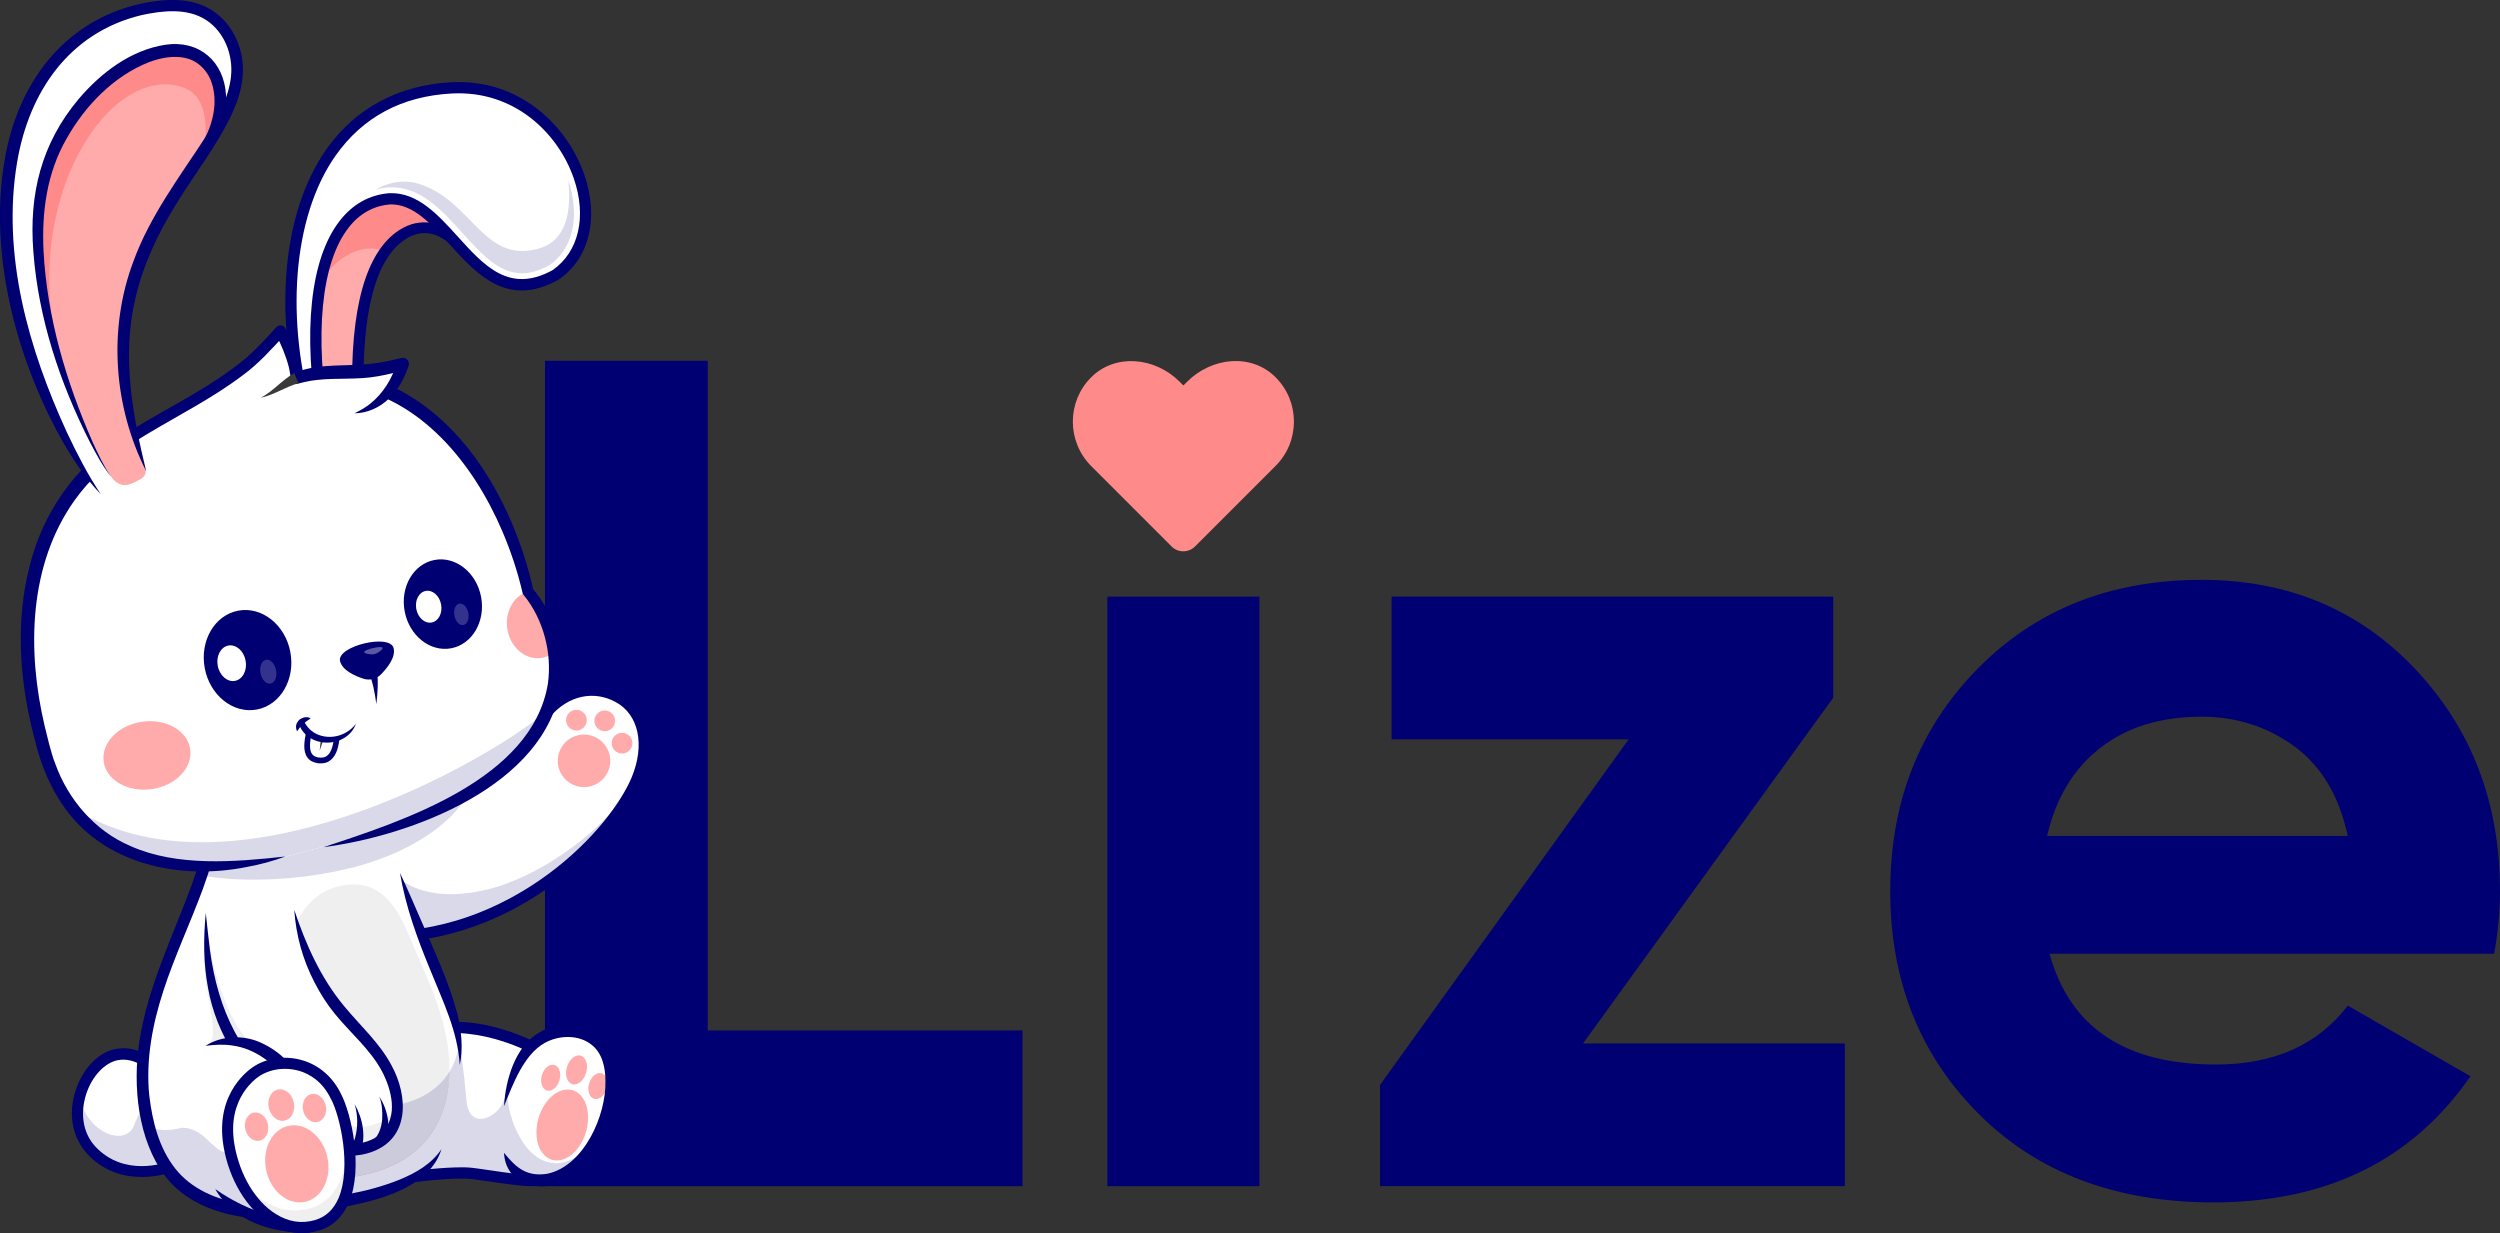 <?xml version="1.0" encoding="utf-8"?>
<!-- Generator: Adobe Illustrator 28.2.0, SVG Export Plug-In . SVG Version: 6.00 Build 0)  -->
<svg version="1.1" id="Laag_1" xmlns="http://www.w3.org/2000/svg" xmlns:xlink="http://www.w3.org/1999/xlink" x="0px" y="0px"
	 viewBox="0 0 1446.9 713.7" style="enable-background:new 0 0 1446.9 713.7;" xml:space="preserve">
<rect x="0" y="0" width="1446.9" height="713.7" fill="#333333" stroke="none"/>
<style type="text/css">
	.st0{fill:#000072;}
	.st1{fill:#C97043;}
	.st2{fill:#FFFFFF;}
	.st3{opacity:0.15;}
	.st4{fill:#FFABAB;}
	.st5{fill:#777782;}
	.st6{opacity:0.3;}
	.st7{fill:#B25B36;}
	.st8{fill:#EFEFEF;}
	.st9{fill:#E0B299;}
	.st10{fill:#F9D3B7;}
	.st11{fill:#FF8A8A;}
	.st12{fill:#3A3A3A;}
	.st13{opacity:0.35;}
	.st14{opacity:0.2;}
</style>
<g>
	<path class="st0" d="M409.6,596.4h182.2v90.1H315.4V208.8h94.2V596.4z"/>
	<path class="st0" d="M640.9,686.5V345.3h88v341.2H640.9z"/>
	<path class="st0" d="M916.2,603.9h151.5v82.6H798.7v-58.6l143.9-200H805.4v-82.6H1061v58.5L916.2,603.9z"/>
	<path class="st0" d="M1186.2,552c11.8,42.8,43.9,64.1,96.2,64.1c33.7,0,59.1-11.4,76.4-34.1l71,40.9c-33.7,48.7-83.3,73-148.8,73
		c-56.4,0-101.7-17.1-135.8-51.2s-51.2-77.1-51.2-129c0-51.4,16.8-94.3,50.5-128.6c33.7-34.3,76.9-51.5,129.7-51.5
		c50,0,91.3,17.3,123.9,51.9c32.5,34.6,48.8,77.3,48.8,128.3c0,11.4-1.1,23.4-3.4,36.2H1186.2z M1184.8,483.8h174
		c-5-23.2-15.4-40.5-31-51.9c-15.7-11.4-33.6-17.1-53.6-17.1c-23.7,0-43.2,6-58.7,18.1C1200,445,1189.8,462,1184.8,483.8z"/>
</g>
<g>
	<g>
		<g>
			<path class="st1" d="M195.8,478.6c92.9-11.5,106.9-52.5,120.6-66.4c12.1-14.2,28.6-15.6,41.3-8.7c13.7,7.5,19.8,25.9,10.7,47.7
				c-13.5,32.7-70.9,91.2-147.2,91.1L195.8,478.6z"/>
		</g>
		<g>
			<path class="st2" d="M370.9,444.2c-0.6,2.3-1.4,4.6-2.4,6.9c-12.6,30.6-63.9,84-133.2,90.5c-4.6,0.4-9.3,0.7-14,0.7l-25.5-63.7
				c92.9-11.5,106.9-52.5,120.6-66.4c12.1-14.2,28.6-15.6,41.4-8.7C370,410.1,376.1,425.5,370.9,444.2z"/>
		</g>
		<g class="st3">
			<path class="st0" d="M370.9,444.2c-0.6,2.3-1.4,4.6-2.4,6.9c-12.6,30.6-63.9,84-133.2,90.5c-2.1-15.1-4.2-32-3.9-32.5
				c0.6-1,14,14.5,50.7,5.7C314.8,506.9,358,475.6,370.9,444.2z"/>
		</g>
		<g>
			<path class="st0" d="M221.4,545.5c-1.8,0-3.3-1.4-3.3-3.2c0-1.8,1.4-3.2,3.2-3.2c0,0,0.1,0,0.1,0c41.7,0,74.8-17.8,95.2-32.7
				c27.1-19.8,43.3-42.8,49-56.5c7.8-18.8,4.1-36.4-9.3-43.6c-12.6-6.9-27.3-3.7-37.4,8c0,0.1-0.1,0.1-0.1,0.2
				c-2.1,2.1-4.3,5.1-6.8,8.5c-13.7,18.4-36.6,49.1-115.6,58.9c-1.8,0.2-3.4-1-3.6-2.8s1-3.4,2.8-3.6c76.3-9.5,98.2-38.8,111.3-56.4
				c2.6-3.6,4.9-6.6,7.3-9.1c12.1-14.1,29.9-17.8,45.3-9.4c16.4,8.9,21.3,29.7,12.2,51.8C358.1,484.9,300.3,545.5,221.4,545.5z"/>
		</g>
		<g>
			<g>
				
					<ellipse transform="matrix(0.823 -0.568 0.568 0.823 -190.31 269.878)" class="st4" cx="338" cy="440.4" rx="15.2" ry="15.2"/>
			</g>
			<g>
				
					<ellipse transform="matrix(3.978173e-02 -0.999 0.999 3.978173e-02 -83.882 772.751)" class="st4" cx="360.1" cy="430" rx="6" ry="6"/>
			</g>
			<g>
				<circle class="st4" cx="333.6" cy="416.8" r="6"/>
			</g>
			<g>
				<circle class="st4" cx="350" cy="417.2" r="6"/>
			</g>
		</g>
		<g>
			<path class="st5" d="M309.6,683.1c-7.1,0.8-32.3-4-38.8-4.3c-9.6-0.5-28.2,1.1-48.2,4.5c0,0,22.6-77.8,22.6-86.8
				c37.5-9,73.8,15.5,73.8,15.5S319.4,682,309.6,683.1z"/>
		</g>
		<g>
			<path class="st2" d="M317.7,650.6c-1.2,16.4-3.6,32-8.1,32.5c-7.1,0.8-32.3-4-38.8-4.3c-9.6-0.5-28.2,1.1-48.2,4.5
				c0,0,22.6-77.8,22.6-86.8c6.6-1.6,13.1-2.1,19.4-2C294.3,595.4,319,612,319,612S319.1,631.9,317.7,650.6z"/>
		</g>
		<g class="st3">
			<path class="st0" d="M317.7,650.6c-1.2,16.4-3.6,32-8.1,32.5c-7.1,0.8-32.3-4-38.8-4.3c-9.6-0.5-28.2,1.1-48.2,4.5
				c0,0,22.6-77.8,22.6-86.8c6.6-1.6,13.1-2.1,19.4-2c1.5,8.5,3.7,23.5,5.4,42.6c1.6,18.4,20.1,9.3,22.5-2.7
				c2.5-12.5,8.7-16.1,8.7-16.1S309.8,634.7,317.7,650.6z"/>
		</g>
		<g>
			<path class="st0" d="M222.6,686.6c-0.9,0-1.8-0.4-2.4-1.1c-0.7-0.8-1-2-0.7-3c9-31.1,22.5-79.6,22.4-85.9c0-1.5,1-2.8,2.5-3.2
				c38.4-9.2,74.9,14.9,76.4,16c0.9,0.6,1.4,1.6,1.4,2.7c0,0.2,0.1,17.8-1.1,35.3c-2.2,33.3-6.7,38.4-11.2,39l0,0
				c-4.9,0.6-16.5-1.1-26.7-2.6c-5.3-0.8-10.4-1.5-12.6-1.6c-10-0.5-28.6,1.3-47.5,4.4C223,686.6,222.8,686.6,222.6,686.6z
				 M267.1,675.6c1.4,0,2.7,0,3.9,0.1c2.5,0.1,7.5,0.9,13.2,1.7c8.7,1.3,20.5,3,24.8,2.6c0.8-0.7,4.2-5.7,5.9-35.1
				c0.8-13.4,0.9-26.4,0.9-31c-6.8-4.1-36.8-20.9-67.6-14.7c-2.1,13.9-16.2,63.3-21,80.2C242.5,677,257.3,675.6,267.1,675.6z"/>
		</g>
		<g>
			<path class="st5" d="M291.7,667.2c3.6,8.9,9.6,17.3,24.8,15.7c22.1-2.3,41.6-38.5,36.5-66.6c-3.8-20.8-27.6-25.4-43.2-13.2
				c-7.3,5.8-14.3,19.2-18.1,37V667.2z"/>
		</g>
		<g>
			<path class="st2" d="M346.5,656.2c-7,14.4-18.1,25.5-30.1,26.7c-15.2,1.6-21.2-6.9-24.8-15.7v-27c0.2-0.9,0.4-1.8,0.6-2.7l0,0
				c3.9-16.4,10.5-28.8,17.5-34.3c15.6-12.2,39.4-7.6,43.2,13.2C355.3,629.3,352.4,643.9,346.5,656.2z"/>
		</g>
		<g class="st6">
			<path class="st2" d="M353.7,629.1c-0.1-2.1-0.4-4.2-0.7-6.3c-3.8-20.8-27.6-25.4-43.2-13.2c-7,5.5-14.2,14.1-18.1,30.5
				c0.2-0.9,0.4-1.8,0.6-2.7l0,0c3.9-16.4,10.5-28.8,17.5-34.3c15.6-12.2,39.4-7.6,43.2,13.2C353.7,620.5,353.9,624.8,353.7,629.1z"
				/>
		</g>
		<g class="st3">
			<path class="st0" d="M346.5,656.2c-7,14.4-18.1,25.5-30.1,26.7c-15.2,1.6-21.2-6.9-24.8-15.7v-27c0.2-0.9,0.4-1.8,0.6-2.7
				l1.7-4.5c-1.3,6.8,6.7,39.2,27.2,40.2C330.9,673.7,339.7,665.8,346.5,656.2z"/>
		</g>
		<g>
			
				<ellipse transform="matrix(0.284 -0.959 0.959 0.284 -391.687 778.163)" class="st4" cx="325.4" cy="651.4" rx="21" ry="14.3"/>
		</g>
		<g>
			
				<ellipse transform="matrix(0.284 -0.959 0.959 0.284 -355.345 781.783)" class="st4" cx="346" cy="628.9" rx="7.7" ry="5.3"/>
		</g>
		<g>
			
				<ellipse transform="matrix(0.284 -0.959 0.959 0.284 -370.297 752.049)" class="st4" cx="318.6" cy="624.1" rx="7.7" ry="5.3"/>
		</g>
		<g>
			
				<ellipse transform="matrix(0.284 -0.959 0.959 0.284 -355.271 763.191)" class="st4" cx="333.6" cy="619.6" rx="8.6" ry="5.8"/>
		</g>
		<g>
			<path class="st2" d="M46,634.7c-2.7,10.4-1.3,22.1,6.7,30.8c18.4,19.9,45.1,9.9,45.1,9.9l15.6-41.9c-4.9,1.4-10.5-4.1-17-10.1
				c-8-7.3-17.5-15.4-28.9-13.1C57.6,612.2,49.1,622.6,46,634.7z"/>
		</g>
		<g class="st6">
			<path class="st2" d="M80.4,620.8c-7.4-8.6-23.1,1-21.3,7.1c1.2,4,6.7-1,14.8-2.2C78.9,624.8,82.2,622.8,80.4,620.8z"/>
		</g>
		<g class="st3">
			<path class="st0" d="M46,634.7c-2.7,10.4-1.3,22.1,6.7,30.8c18.4,19.9,45.1,9.9,45.1,9.9l15.6-41.9c-4.9,1.4-10.5-4.1-17-10.1
				c-4.1,2.5-13.2,13.5-18.8,27.9C72.7,664.1,50.1,655.8,46,634.7z"/>
		</g>
		<g>
			<path class="st0" d="M82,681.2c-9.6,0-21.7-2.7-31.6-13.5c-8.6-9.4-11.1-23.1-6.6-36.7c4.1-12.6,13.2-22,23.1-23.9
				c13.6-2.6,24.2,7.1,32.8,14.9c4.9,4.5,10,9.2,12.9,8.4c1.7-0.5,3.5,0.5,4,2.3c0.5,1.7-0.5,3.5-2.3,4c-6.3,1.7-12.2-3.6-19-9.8
				c-7.9-7.2-16.8-15.3-27.2-13.3c-7.5,1.5-14.9,9.3-18.2,19.6c-3.7,11.4-1.8,22.7,5.2,30.3c16.7,18,40.6,9.4,41.6,9
				c1.7-0.6,3.5,0.2,4.2,1.9c0.6,1.7-0.2,3.5-1.9,4.2C98.4,678.6,91.3,681.2,82,681.2z"/>
		</g>
		<g>
			<path class="st0" d="M291.7,667.2c7.2,9,13.5,14,25.2,12.1c21.1-4.6,34-33.7,33.5-53.7c0-7.7-1.8-16.2-8.1-21
				c-7.4-5.9-18.9-5.6-27.2-0.9c-12.1,6.9-18.2,23.8-23.4,36.5c0.9-15.1,6.3-34.2,20-42.4c10.5-6.5,25.1-6.9,35,1.1
				c8.1,6.3,10.5,16.8,10.4,26.5c-0.1,21.2-11.7,49.4-31.9,58.8C310.7,690.4,292.6,684.9,291.7,667.2L291.7,667.2z"/>
		</g>
		<g>
			<path class="st7" d="M159.5,699.3c-8.2,1-13.8,1.9-19.1,1c-17.3-2.9-30.4-9-39.8-19.3c-8.9-9.8-14.4-23.4-16.9-41.6
				c-0.1-0.4-0.1-0.7-0.1-1.1c2.1,6.1,4.7,11,8,12.6c3.8,1.8,7.8,2.8,13.2,1.8C113.9,651.1,145.4,684,159.5,699.3z"/>
		</g>
		<g>
			<path class="st2" d="M266.1,616.4c0,0-1.2,13-4.2,26.7c-3.2,14.5-6.3,21.9-6.3,21.9c-12.6,27.7-68.4,32.1-86.7,33.4
				c-13.8,1-21.3,3.1-28.5,2c-29.6-4.9-46.7-19.5-54.2-48.3c-1-3.9-1.9-8.1-2.5-12.6c-7.4-49.4,20.9-96.2,32.8-132.8
				c2.8-8.6,4.7-16.6,5-23.9c2.1-44.2,93.8-25.9,106.3-3.6l1.9,14.1l1.6,12c13.3,44,31.3,72.9,34.4,98.8
				C266.3,608.2,266.5,612.3,266.1,616.4z"/>
		</g>
		<g>
			<path class="st8" d="M120.1,604.9c9.5-5-6.1-37.6-1.2-63.8c2.9-15.2,59.6,80.3,59.6,80.3"/>
		</g>
		<g class="st3">
			<path class="st0" d="M274.4,454.3c-12.2,7.5-28.3,14.4-50.9,19.6c-22-19.6-100.1-32-102,8.8c-0.4,7.3-2.3,15.3-5,23.9
				c18.4,3.7,53.5,4.1,86.6-4.3l0.1,0.1c5-1.3,9.9-2.8,14.6-4.5c4.1-1.4,8.1-3,12-4.7l0-0.1C249.2,484.4,265.3,471.9,274.4,454.3z"
				/>
		</g>
		<g class="st3">
			<path class="st0" d="M266.1,616.4c0,0-1.2,13-4.2,26.7c-3.2,14.5-6.3,21.9-6.3,21.9c-12.6,27.7-68.4,32.1-86.7,33.4
				c-13.8,1-21.3,3.1-28.5,2c-29.6-4.9-46.7-19.5-54.2-48.3c4.9,2.1,10.9,2.7,18.6,0.7c11-2.8,42.1-43.3,79.4-21.4
				c29.4,17.3,76.3,10.9,81.6-27.4C266.3,608.2,266.5,612.3,266.1,616.4z"/>
		</g>
		<g>
			<path class="st9" d="M260.1,620.3c-0.1,4.5-0.5,9.1-1.4,13.7c-12.8,63.8-98.9,47.8-109.9,44c-11.9-4.1-11.9-24.7-7.3-48.5
				c12.5-5.4,27.1-7.3,42.8,1.9C208.9,645.8,245.6,643.7,260.1,620.3z"/>
		</g>
		<g>
			<path class="st8" d="M240.2,549.5c7,17.3,25.2,51.2,18.5,84.4c-12.8,63.8-98.9,47.8-109.9,44C117.7,667.2,168,543.8,168,543.8
				s5.3-26.5,29.7-31.2C222.8,507.6,231.9,529.2,240.2,549.5z"/>
		</g>
		<g class="st3">
			<path class="st0" d="M260.1,620.3c-0.1,4.5-0.5,9.1-1.4,13.7c-12.8,63.8-98.9,47.8-109.9,44c-11.9-4.1-11.9-24.7-7.3-48.5
				c12.5-5.4,27.1-7.3,42.8,1.9C208.9,645.8,245.6,643.7,260.1,620.3z"/>
		</g>
		<g>
			<path class="st0" d="M227.9,479.1c-3.7-3.8-8.2-6-12.9-8.2c-18.5-8.2-39.2-12.8-59.5-11.2c-14,1.1-29.8,7.1-30.4,23.2
				c-0.6,11-4,21.4-7.7,31.6c-7.3,19.8-16.3,38.8-22.8,58.8c-6.4,19.6-10.3,40.3-8.2,60.8c1.8,15,5.6,30.3,15,42.2
				c9.4,11.9,23.7,17.9,38.6,20.4c4.9,1,9.6,0.2,14.6-0.4c5.2-0.6,10.6-1.2,15.9-1.5c20.6-1.4,41.4-4.3,60.6-12
				c9.5-3.9,18.5-9,24.4-17.7c-6.5,21.1-33.5,28.8-52.8,32.7c-15.7,3.3-31.4,3.8-47.2,5.9c-5.1,0.6-10.6,1.3-15.8,0.5
				c-16.4-2.6-33.6-9.6-44-23.4c-16.1-21.1-19-52.8-15-78.3c4.9-31.6,19.3-60.6,30.2-90.2c3.5-9.8,6.5-19.7,7-29.6
				c0.1-2.9,0.6-5.9,1.6-8.8c4.9-14.6,21.3-20.3,35.2-21.4C175,450.2,220,457.9,227.9,479.1L227.9,479.1z"/>
		</g>
		<g>
			<path class="st0" d="M266.1,616.4c-1.2-19.8-9.9-37.1-17.1-55.1c-7.5-18.1-14.3-36.7-17.5-56.1c4.2,8.9,8,17.9,11.9,26.8
				c7.8,18,16.2,35.7,21.3,54.8C267,596.4,268.2,606.6,266.1,616.4L266.1,616.4z"/>
		</g>
		<g>
			<path class="st10" d="M183.3,668C183.3,668,183.3,668,183.3,668C183.3,668,183.3,668,183.3,668z"/>
		</g>
		<g>
			<path class="st2" d="M229.9,640.7c0.1,20-18.4,25.9-30,24.5c-17.8-2.2-19.2-16.5-30.9-25c-45.1-33.4-50-74.2-50-111.7l51.3-1.9
				c4.2,21,12.2,42,28.4,60.8c10.8,12.5,29.4,28,31.1,50.9C229.9,639.1,229.9,640,229.9,640.7z"/>
		</g>
		<g>
			<path class="st8" d="M229.9,640.7c0.1,20-18.4,25.9-30,24.5c-17.8-2.2-19.2-16.5-30.9-25c-45.1-33.4-50-74.2-50-111.7
				c0,0,1.7,36.6,18.1,65c9.8,17,42.9,40.4,50.2,49.5C196.4,654.2,219.1,657,229.9,640.7z"/>
		</g>
		<g>
			<path class="st0" d="M170.3,526.6c6.7,20.1,15.4,39.6,29.1,56c9.1,11,20.3,21,27.2,34c9.7,17.8,10.7,42.3-11.7,50.2
				c-7.6,2.7-16,2.8-23.5-0.2c-7.4-2.8-12.5-9.8-16.8-15.7c-2.1-2.8-4.3-5.2-6.7-7.2l-4.3-3.3c-22-16.7-38.4-41.2-43.2-68.6
				c-2.7-14.3-2.7-28.9-1.3-43.4c0.7,6.4,1.6,15.1,2.4,21.4c4.7,35.3,18.1,62.9,46.5,85c0,0,4.3,3.3,4.3,3.3c3.2,2.5,5.7,5.5,8,8.4
				c6.4,8.9,11.3,15.3,23,15.5c6.4,0.1,13-2,17.5-6.2c9.9-9.5,5.9-25.3,0.1-36.1c-6.7-12.4-18-21.8-26.9-32.7
				c-4.7-5.7-8.7-12-12-18.5C175.2,555.5,171.3,541.1,170.3,526.6L170.3,526.6z"/>
		</g>
		<g>
			<path class="st0" d="M219.5,634.7c5.1,7.5,7.3,19.1,3.1,27.6c0,0-5.4-3.5-5.4-3.5c2.5-3,3.7-7.1,4-11.1
				C221.4,643.4,221.2,638.8,219.5,634.7L219.5,634.7z"/>
		</g>
		<g>
			<path class="st0" d="M205.2,639c4.7,8,6.9,19.1,3.3,28c0,0-5.6-3.2-5.6-3.2c1.1-1.4,2-3.3,2.6-5.2
				C207.2,652.3,207.2,645.2,205.2,639L205.2,639z"/>
		</g>
		<g>
			<g>
				<path class="st2" d="M178,710.4c-2.9,0.4-34.7-0.9-53.4-22.2c0,0-16-14.8-19.7-35.4c-6.1-33.5,14.2-47.5,14.2-47.5
					c34.4-12.3,53.9,23.4,53.9,23.4s0.6,5.8,1.4,14.3C176.4,666.4,180.1,710.2,178,710.4z"/>
			</g>
			<g class="st3">
				<path class="st0" d="M178,710.4c-2.9,0.4-34.7-0.9-53.4-22.2c0,0-16-14.8-19.7-35.4c0,0,6.8-1.3,15,6.7
					c6.5,6.3,12.4,11.9,16.3,2.6c3.9-9.3,3.1-14.5,7.8-22.6c1.8-3.2,15.1-0.6,30.3,3.6C176.4,666.4,180.1,710.2,178,710.4z"/>
			</g>
			<g>
				<path class="st0" d="M124.6,688.2c9.7,6.8,19.7,11.6,30.8,15c6.7,2,13.7,3.7,20.7,4c0.3,0,1.2,0,1.5,0c-0.9,0.1-2.1,0.9-2.4,1.8
					c0.3-2.9,0.1-6.4,0-9.6c-1.1-23.4-3.4-47-5.6-70.4c0,0,0.4,1.2,0.4,1.2c-0.6-0.9-1.4-2-2.2-3c-8.2-10.8-19.4-20.2-33.3-22.1
					c-5.1-0.8-10.4-0.5-15.6,0.2c9.5-6.1,22.4-6.5,32.6-1.6c10.4,4.8,18.9,13.3,24.1,23.4c1.9,12,2.3,24.4,3.6,36.5
					c1.1,14.9,2.7,29.6,2.5,44.6c-0.1,1.1-0.2,2.3-0.7,3.4c-0.5,1-1.6,1.8-2.7,1.9c0,0-0.1,0-0.1,0l-0.5,0
					C157.8,713.7,134.8,706.7,124.6,688.2L124.6,688.2z"/>
			</g>
			<g>
				<g>
					<path class="st2" d="M183.3,709.2c29.3-8.7,18.3-61.1,11.1-74.6c-9.5-20-31.6-23.3-45.2-15.1c-5.5,3.3-21.3,16.6-16.7,43.5
						C137.3,691.4,158.6,716.4,183.3,709.2z"/>
				</g>
				<g class="st6">
					<path class="st2" d="M199.9,650.9c-1.2-4.1-2.5-7.4-3.7-9.7c-9.5-20-31.6-23.3-45.2-15.1c-5.5,3.3-21.3,16.6-16.7,43.5
						c0.2,1,0.4,2,0.6,2.9c-1-3.1-1.7-6.2-2.3-9.5c-4.6-26.9,11.2-40.2,16.7-43.5c13.6-8.2,35.7-4.9,45.2,15.1
						C196.3,638,198.3,643.9,199.9,650.9z"/>
				</g>
				<g>
					<path class="st8" d="M183.4,709.2c-20.2,5.9-38.2-9.9-46.7-31.4c10,16.8,26.2,26.8,43.8,21.2c17.7-5.7,21.9-27.5,19.6-47.7
						C204.6,672.2,205.1,702.7,183.4,709.2z"/>
				</g>
				<g>
					<path class="st0" d="M174.8,713.7c-6.4,0-12.7-1.9-18.6-5.6c-13.3-8.3-23.6-25.4-26.8-44.5c-5.4-31.7,15.8-45.4,18.2-46.8
						c7.9-4.8,18.2-5.9,27.6-3.1c9.7,2.9,17.6,9.9,22.2,19.5c6,11.4,12.9,42.9,4.6,62.6c-3.6,8.5-9.5,14.1-17.7,16.5c0,0,0,0,0,0
						C181.1,713.2,177.9,713.7,174.8,713.7z M183.3,709.2L183.3,709.2L183.3,709.2z M164.8,618.6c-5,0-9.8,1.3-13.9,3.7
						c-2,1.2-19.9,12.8-15.2,40.2c3,17.4,12.1,32.8,23.9,40.1c7.3,4.6,15,5.8,22.8,3.5c6.3-1.9,10.7-6.1,13.6-12.8
						c7.4-17.6,1-47-4.4-57.2c0,0,0-0.1-0.1-0.1c-4.9-10.3-12.6-14.5-18.2-16.2C170.5,619,167.7,618.6,164.8,618.6z"/>
				</g>
				<g>
					
						<ellipse transform="matrix(0.977 -0.214 0.214 0.977 -140.272 52.461)" class="st4" cx="171.9" cy="673.4" rx="18.1" ry="22.5"/>
				</g>
				<g>
					
						<ellipse transform="matrix(0.977 -0.214 0.214 0.977 -133.114 53.897)" class="st4" cx="182.1" cy="641.1" rx="6.7" ry="8.3"/>
				</g>
				<g>
					
						<ellipse transform="matrix(0.977 -0.214 0.214 0.977 -136.198 46.976)" class="st4" cx="148.6" cy="651.9" rx="6.7" ry="8.3"/>
				</g>
				<g>
					
						<ellipse transform="matrix(0.977 -0.214 0.214 0.977 -133.194 49.733)" class="st4" cx="162.9" cy="639.4" rx="7.4" ry="9.2"/>
				</g>
			</g>
		</g>
	</g>
	<g>
		<g>
			<g>
				<path class="st4" d="M312.5,94.4l-49.4,45.4c0,0-13.3-14.9-30.2-3.9c-31.4,20.4-25.1,94.4-25.6,98.9s-22.1,17.3-26,2.4
					c-15-57.3,3.8-104.6,21-125.9S312.5,94.4,312.5,94.4z"/>
			</g>
			<g>
				<path class="st4" d="M181.3,237.2c3.9,14.8,25.5,2,26-2.4c0.4-3.9-4.4-61.2,15.5-89c2.8-4,6.2-7.3,10.1-9.9
					c16.9-11,30.2,3.9,30.2,3.9l49.4-45.4c0,0-93-4.4-110.2,16.9c-11.5,14.3-23.7,40.1-26.1,72.8C175,200.3,176.3,218.2,181.3,237.2
					z"/>
			</g>
			<g>
				<path class="st11" d="M176.2,184.1c0.4-1.2,0.9-2.5,1.4-4c11.1-32.9,33.5-40.4,45.1-34.4c2.8-4,6.2-7.3,10.1-9.9
					c16.9-11,30.2,3.9,30.2,3.9l49.4-45.4c0,0-93-4.4-110.2,16.9C190.8,125.6,178.6,151.4,176.2,184.1z"/>
			</g>
			<g>
				<path class="st0" d="M190.1,247.4c-6.1,0-10.4-3.4-11.9-9.4c-6.8-26-7.3-52.9-1.6-78c4.5-19.6,13-38.1,23.2-50.8
					c7.7-9.6,29.2-15.5,63.9-17.7c25.3-1.6,48.8-0.5,49-0.5c1.3,0.1,2.4,0.9,2.9,2.1c0.4,1.2,0.1,2.6-0.9,3.5l-49.4,45.4
					c-0.6,0.6-1.5,0.9-2.3,0.8c-0.9,0-1.7-0.4-2.2-1.1c-0.5-0.5-11.7-12.6-26.1-3.3c-17.3,11.2-25.5,42.1-24.2,91.7
					c0.1,2.9,0.1,4.1,0,4.9c-0.5,5-10.9,11.6-19.1,12.2C190.9,247.4,190.5,247.4,190.1,247.4z M293.4,97.2
					c-31.1,0-77.9,2.9-88.6,16.2c-14.8,18.3-35.7,64.8-20.4,123.1c0.8,2.9,2.3,4.3,4.9,4.5c6,0.5,13.6-4.7,14.7-6.7
					c0-0.6,0-2.2-0.1-3.8c-1.4-52,7.8-84.7,27.1-97.3c13.3-8.6,25.6-3.2,32,2.2l41.4-38C301.1,97.2,297.4,97.2,293.4,97.2z"/>
			</g>
			<g>
				<path class="st2" d="M179,244.9c-25.8-85.6-7.2-189.4,82.3-194.1c66-3.5,100.5,80.3,60.2,108.2c-46.9,26.1-60.7-45-96-44
					c-36.5,2.9-51.1,54.7-38.2,131.2L179,244.9z"/>
			</g>
			<g class="st3">
				<path class="st0" d="M217.5,109.7c2.4-0.6,5-1.1,7.6-1.3l0.2,0l0.2,0c17.8-0.5,30.1,13.1,42,26.3c13.1,14.4,24.3,26.9,41.2,22.6
					c3-0.8,6.2-2.1,9.4-3.9c16.3-11.6,16.3-32.9,10.8-49c2.5,23.6-4.3,36.1-17.5,39.6c-31.9,8.5-38.3-28.3-69.3-37.7
					C228.8,102.3,217.5,109.7,217.5,109.7z"/>
			</g>
			<g>
				<path class="st0" d="M184.2,246.7c-9.2-54.7-4.7-97,12.5-119c7.5-9.6,17.2-15,28.7-15.9c0.1,0,0.1,0,0.2,0
					c16.2-0.5,28,12.6,39.4,25.2c15.4,17,29.9,33.1,54.9,19.3c15.1-10.6,19.8-30.9,12.2-53c-8.9-25.9-34.1-51.1-70.5-49.2
					c-29,1.5-51.7,13.7-67.4,36c-24.9,35.4-29.6,95.8-12,153.9l-6.2,1.9c-8.6-28.4-12.2-58-10.4-85.6c1.9-29.4,10-54.9,23.3-73.9
					c16.7-23.7,41.7-37.2,72.3-38.8c39.8-2.1,67.3,25.4,77,53.6c8.6,25.1,2.9,48.3-14.7,60.5c-0.1,0.1-0.2,0.1-0.3,0.2
					c-29.6,16.5-47.3-3.2-63-20.5c-10.9-12-21.1-23.4-34.4-23.1c-9.6,0.8-17.7,5.3-24,13.4c-15.9,20.3-20,61.9-11.2,114L184.2,246.7
					z"/>
			</g>
		</g>
		<g>
			<path class="st2" d="M213.5,483c70.8-17.8,101-55.5,106.4-81.8c5.8-28.4-7.6-51.4-14.4-58.9c-10.1-46.4-44.9-115.4-108.4-123.2
				c-15.4-2.5-91.1,11.2-123.5,36.9c-51.4,31-69.9,95.9-49.7,171.7c13.5,58,60.6,86.6,141.3,68"/>
		</g>
		<g>
			<path class="st2" d="M23.9,427.8c13.5,58,60.6,86.6,141.3,68l48.3-12.8c70.8-17.8,101-55.5,106.4-81.8c1.7-8.5,1.8-16.5,0.8-23.7
				c-2.3-17-10.4-29.9-15.2-35.2c0,0,0,0,0,0c-10.1-46.4-44.9-115.4-108.4-123.2c-15.4-2.5-91.1,11.2-123.5,36.9
				C22.2,287,3.7,351.9,23.9,427.8z"/>
		</g>
		<g>
			<path class="st2" d="M23.9,427.8c3.6,15.2,9.4,28.4,17.6,39.3c23,30.5,64.2,42.5,123.8,28.7l48.3-12.8
				c62.3-15.7,93.2-46.8,103.3-71.9c1.4-3.4,2.4-6.7,3-9.9c1.7-8.5,1.8-16.5,0.8-23.7c-2.3-17-10.4-29.9-15.2-35.2c0,0,0,0,0,0
				c-10.1-46.4-44.9-115.4-108.4-123.2c-15.4-2.5-91.1,11.2-123.5,36.9C22.2,287,3.7,351.9,23.9,427.8z"/>
		</g>
		<g class="st3">
			<path class="st0" d="M41.5,467.1c23,30.5,64.2,42.5,123.8,28.7l48.3-12.8c62.3-15.7,93.2-46.8,103.3-71.9c0,0,0,0,0,0
				C284,439.9,132.8,526.5,41.5,467.1z"/>
		</g>
		<g>
			<path class="st4" d="M293.6,363.8c1.5,10.7,10.4,18.4,19.7,17c2.8-0.4,5.3-1.6,7.4-3.3c-2.3-17-10.4-29.9-15.2-35.2
				C297.4,344.8,292.1,353.9,293.6,363.8z"/>
		</g>
		<g>
			<path class="st0" d="M187.2,490.3c46.4-15.2,120.8-39.4,129.9-94.6c2.5-17.8-2.6-37.3-14-51.3c-0.4-0.4-0.6-0.9-0.7-1.4
				c-2.8-12.2-6.8-24.1-11.7-35.6c-16.6-38.9-47.3-77.4-91.3-84c-2.9-0.4-5.8-0.8-8.8-0.6c-15.5,0.8-30.9,4-46.1,7.6
				c-23.9,6.3-48.4,13.8-68.3,28.7c-12.9,7.8-24.2,18.1-33,30.4C16.5,327,15.6,376.6,25.8,420c1.6,6.4,3.7,15.8,6.1,21.8
				c7.5,21,23,39.1,43.7,47.9c13.7,6.1,28.8,8.3,43.8,8.7c15.1,0.4,30.4-1,45.8-2.7c-7.3,2.7-14.8,4.7-22.5,6.1
				c-38.9,7.8-83.5-1.6-106.6-36.2c-6.8-9.9-11.5-21.1-14.7-32.6c0,0-2.9-11.3-2.9-11.3c-7.3-30.5-9.3-62.8-1.5-93.5
				c7.5-30.9,26.8-59.4,54.5-75.6c8.2-6.6,22.5-13.9,34.1-18.3c27.2-10.2,55.6-17.5,84.7-19.4c10-0.2,20,2.3,29.4,5.7
				c48.9,18.6,78.2,72.3,89,121.1c0,0-0.8-1.5-0.8-1.5c13.4,15.4,19.3,36.4,16.6,56.5C316.1,454.6,238.1,483.8,187.2,490.3
				L187.2,490.3z"/>
		</g>
		<g>
			<path class="st0" d="M185.7,441.8c-0.6,0-1.2,0-1.9-0.1c-2.6-0.4-4.6-1.5-5.9-3.3c-2.8-3.9-1.7-9.7-0.8-14.5
				c0.2-0.9,0.3-1.7,0.4-2.5c0.1-0.9,0.9-1.5,1.8-1.4c0.9,0.1,1.5,1,1.4,1.8c-0.1,0.8-0.3,1.7-0.4,2.6c-0.7,3.9-1.7,9.3,0.3,12
				c0.8,1.1,2,1.7,3.7,2c2.1,0.3,3.8,0,5-1c2.9-2.2,3.6-7.2,4.1-11c0.1-0.8,0.2-1.6,0.3-2.2c0.2-0.9,1-1.5,1.9-1.3
				c0.9,0.2,1.5,1,1.3,1.9c-0.1,0.6-0.2,1.3-0.3,2.1c-0.6,4.3-1.4,10.1-5.4,13.1C189.7,441.3,187.9,441.8,185.7,441.8z"/>
		</g>
		<g>
			<polygon class="st12" points="188.7,423.7 185,434.5 186.2,423.3 			"/>
		</g>
		<g>
			<path class="st0" d="M217.8,407.5c-0.8-6.2-2-12.6-4.3-18.3c0,0,4.7-1.2,4.7-1.2C219,394.6,218.6,401,217.8,407.5L217.8,407.5z"
				/>
		</g>
		<g>
			<g>
				<path class="st0" d="M227.8,375.1c1.3,5.3-3.5,11.3-7.3,15.2c-2.7,2.7-6.6,3.7-10.2,2.5c-5.2-1.7-12.2-4.9-13.5-10.2
					C194.8,374,225.7,366.5,227.8,375.1z"/>
			</g>
			<g class="st13">
				<path class="st2" d="M221.4,374.9c0.2,0.9-1.6,2.2-3,3c-1,0.6-2.3,0.9-3.5,0.8c-1.7-0.1-3.9-0.4-4.1-1.3
					C210.4,376,221,373.5,221.4,374.9z"/>
			</g>
		</g>
		<g>
			<g>
				<g>
					
						<ellipse transform="matrix(0.983 -0.185 0.185 0.983 -68.245 33.139)" class="st0" cx="143.3" cy="381.9" rx="25.2" ry="29.1"/>
				</g>
			</g>
			<g>
				<g>
					
						<ellipse transform="matrix(0.983 -0.185 0.185 0.983 -68.723 31.469)" class="st2" cx="134.1" cy="383.7" rx="8.2" ry="10.4"/>
				</g>
			</g>
			<g class="st14">
				<g>
					
						<ellipse transform="matrix(0.983 -0.185 0.185 0.983 -69.275 35.478)" class="st2" cx="155.3" cy="388.6" rx="4.6" ry="7"/>
				</g>
			</g>
		</g>
		<g>
			<g>
				<g>
					
						<ellipse transform="matrix(0.983 -0.185 0.185 0.983 -60.278 53.496)" class="st0" cx="256.3" cy="349.5" rx="22.5" ry="26"/>
				</g>
			</g>
			<g>
				<g>
					
						<ellipse transform="matrix(0.983 -0.185 0.185 0.983 -60.705 52.009)" class="st2" cx="248.1" cy="351" rx="7.3" ry="9.3"/>
				</g>
			</g>
			<g class="st14">
				<g>
					
						<ellipse transform="matrix(0.983 -0.185 0.185 0.983 -61.195 55.581)" class="st2" cx="267" cy="355.4" rx="4.1" ry="6.3"/>
				</g>
			</g>
		</g>
		<g>
			<g>
				<path class="st2" d="M56.4,269c22.7-23.1,52.1-31.4,84.8-56.5c8.1-6.3,21.2-21,21.2-21s8.7,16.4,9,27.4
					c21.4-7,31.7,0.2,61.7-8.2c-2.9,10.2-11,24.9-27.9,28.6"/>
			</g>
			<g>
				<path class="st0" d="M54.1,266.7c15.7-16,36.3-26,55.3-37.1c11.7-6.9,23.2-14.1,33.5-22.8c6-5.4,11.6-11.4,17-17.4
					c1.2-1.3,3.2-1.5,4.6-0.3c1.8,2.3,2.7,5.1,3.9,7.7c3,7.1,5.8,14.2,6.2,22c0,0-4.2-3-4.2-3c14.9-6.1,31.4-3.3,46.9-5.6
					c5.1-0.7,10.1-1.8,15.1-3c2.6-0.7,5,2,4.1,4.4c-2.3,7.1-5.9,13.9-11.4,19.1c-2.7,2.6-5.9,4.8-9.3,6.2c-3.4,1.5-7.1,2.3-10.6,2.3
					c3.2-1.6,6.2-3.3,8.8-5.3c7.7-6.1,13.1-14.8,15.7-24.2c0,0,4.4,4.4,4.4,4.4c-5.1,1.5-10.3,2.8-15.6,3.7
					c-11.6,2.1-23.6,0.8-35.1,2.1c0,0-3.7,0.5-3.7,0.5c-1.9,0.3-5.6,1.2-7.5,1.7c-2,0.5-4-1-4-3c-0.1-2.1-0.5-4.3-1-6.5
					c-1.7-6.7-4.5-13.3-7.7-19.4c0,0,5.3,0.6,5.3,0.6c-7.6,8.2-15.1,16.7-24.2,23.3c-17.6,13.4-37.7,23.4-56.4,34.7
					c-9.2,5.6-17.9,12-25.5,19.6C58.7,271.2,54.1,266.7,54.1,266.7L54.1,266.7z"/>
			</g>
		</g>
		<g>
			
				<ellipse transform="matrix(0.99 -0.142 0.142 0.99 -61.365 16.583)" class="st4" cx="85.2" cy="437.1" rx="25.3" ry="19.7"/>
		</g>
		<g>
			<g>
				<path class="st2" d="M206,418.9c-6,11.7-26,13.3-31.7-1c0,0,8-11.2,17.1-10.4C200.6,408.4,206,418.9,206,418.9z"/>
			</g>
			<g>
				<path class="st0" d="M206,418.9c-5.3,14.5-28.3,14.7-33.2-0.4c-0.3-0.8,0.2-1.8,1-2.1c0.8-0.3,1.6,0.1,2,0.8
					c1.3,2.7,3.2,5,5.6,6.6C189.2,428.8,200.2,426.6,206,418.9L206,418.9z"/>
			</g>
			<g>
				<path class="st0" d="M179.8,415.8c-2.6,1.7-5.2,3.5-6.9,6.1c-0.3,0.4-0.6,0.9-1,1.3c-0.5-1.1-0.7-2.3-0.5-3.4
					C172,416.2,176.7,413.8,179.8,415.8L179.8,415.8z"/>
			</g>
		</g>
		<g>
			<g>
				<path class="st2" d="M171.5,218.8c-7.2,3.1-14.7,9.6-20.7,11.4"/>
			</g>
			<g>
				<path class="st12" d="M172.8,221.8c-7.3,1.9-14.4,6.9-21.9,8.4c7.3-3.8,12.1-10.1,19.4-14.3
					C170.2,215.8,172.8,221.8,172.8,221.8L172.8,221.8z"/>
			</g>
		</g>
		<g>
			<g>
				<path class="st2" d="M84.6,272.7C38.2,146,127.3,100,136.6,48c3.7-20.9-8.3-40-26.8-43.8C88.9-0.1,36.5,9.5,14.5,64.2
					c-33.2,82.9,17.4,189.8,43.8,221.9"/>
			</g>
			<g>
				<path class="st2" d="M58.3,286.1l11.3-5.7l14.1-7.2l0.9-0.5c-0.5-1.4-1-2.8-1.5-4.1c-0.5-1.4-1-2.9-1.5-4.3
					c-35-106.7,28.1-154.2,49.2-199.1c2.7-5.7,4.7-11.5,5.8-17.2c3.7-20.9-8.3-40-26.8-43.8C88.9-0.1,36.5,9.5,14.5,64.2
					C-18.7,147.2,31.9,254.1,58.3,286.1z"/>
			</g>
			<g>
				<path class="st4" d="M64.3,275.8c5.5,7.3,10.4,5,16.5,1.7c5.5-3,2.7-7.2,2.3-8.9c-0.3-1.3-0.8-2.8-1.5-4.3
					C49.8,167,99.4,118.9,124.4,77.2c4.8-14,5-38.9-11.8-45.8c-28.2-11.6-83.1,28.7-89.6,86C15.6,183.4,53.7,262.3,64.3,275.8z"/>
			</g>
			<g>
				<path class="st4" d="M34.9,210L34.9,210c10.3,32.7,23.8,58.6,29.5,65.8c5.5,7.3,10.4,5,16.5,1.7c5.5-3,2.7-7.2,2.3-8.9
					c-0.3-1.3-0.8-2.8-1.5-4.3c-29.5-90.1,10.8-138,36.8-177.7c2.1-3.2,4.1-6.3,5.9-9.4c4.8-14,5-38.9-11.8-45.8
					c-28.2-11.6-83.1,28.7-89.6,86C19.6,148.1,26,181.6,34.9,210z"/>
			</g>
			<g>
				<path class="st11" d="M34.9,210C9.5,113.8,65.3,34.8,106.8,50.9c12,4.7,13.5,20.3,11.6,35.7c2.1-3.2,4.1-6.3,5.9-9.4
					c4.8-14,5-38.9-11.8-45.8c-28.2-11.6-83.1,28.7-89.6,86C19.6,148.1,26,181.6,34.9,210z"/>
			</g>
			<g>
				<path class="st0" d="M115.1,85.8c7.9-11.3,12.1-27.4,6.5-40.2c-2.7-6-8-10.8-14.6-12.1c-6.6-1.4-13.8-0.1-20.6,2.4
					c-20.6,8.1-37.1,25.2-47.9,44.4c-11.4,19.8-14.4,42.4-13.3,65c2,38.1,13,75.4,28.3,110.3c3.2,7,6.4,14,10.7,20.3
					c-4.8-6.1-8.4-12.9-12-19.7c-17.5-34.4-30-71.9-32.9-110.6c-2.6-33.2,4.6-62.6,26.3-88.4c12.9-15.1,30-28.2,50.1-31.3
					c19.5-2.9,34,9.6,35.1,29.1c0.7,12.4-3.4,24.7-10.7,34.6C120.3,89.6,115.1,85.8,115.1,85.8L115.1,85.8z"/>
			</g>
			<g>
				<path class="st0" d="M84.6,272.7c-18.8-37.1-22.2-82.2-7.4-121.4c9.5-26.1,26.4-48.5,41.3-71.3c3.6-5.7,7-11.5,9.8-17.4
					c2.7-6,4.8-12.2,5.4-18.5c1.3-12.4-3.9-25.7-14.4-32.5c-10.9-7.1-25-5.5-37.2-2.9C40.2,18.7,16.8,53,9.9,93.9
					c-9,53.5,6.6,108.1,28.9,156.5c5.8,12.3,12,24.4,19.6,35.7c-9.6-9.9-17.1-21.6-23.8-33.5C8.9,205.4-6.6,146.2,2.7,92.6
					C10,49.1,36.1,12.7,80.7,2.3c13.8-3,29.8-4.3,42.2,3.8c12.7,8.2,19,23.9,17.5,38.6c-0.7,7.3-3,14.2-5.9,20.6
					c-8.7,18.8-21.8,35.2-32.4,52.6c-10.7,17.1-19.3,35.4-23.8,55C70.4,206.1,76.7,240.2,84.6,272.7L84.6,272.7z"/>
			</g>
		</g>
	</g>
</g>
<g>
	<path class="st11" d="M631.5,218.4L631.5,218.4c14.1-14.1,37.1-11.6,51.2,2.5l2.2,2.2l2.2-2.2c14.1-14.1,37.1-16.7,51.2-2.5h0
		c14.1,14.1,14.1,37.1,0,51.2l-2.2,2.2l-44.5,44.5c-3.7,3.7-9.8,3.7-13.5,0l-44.5-44.5l-2.2-2.2
		C617.4,255.4,617.4,232.5,631.5,218.4z"/>
</g>
</svg>
